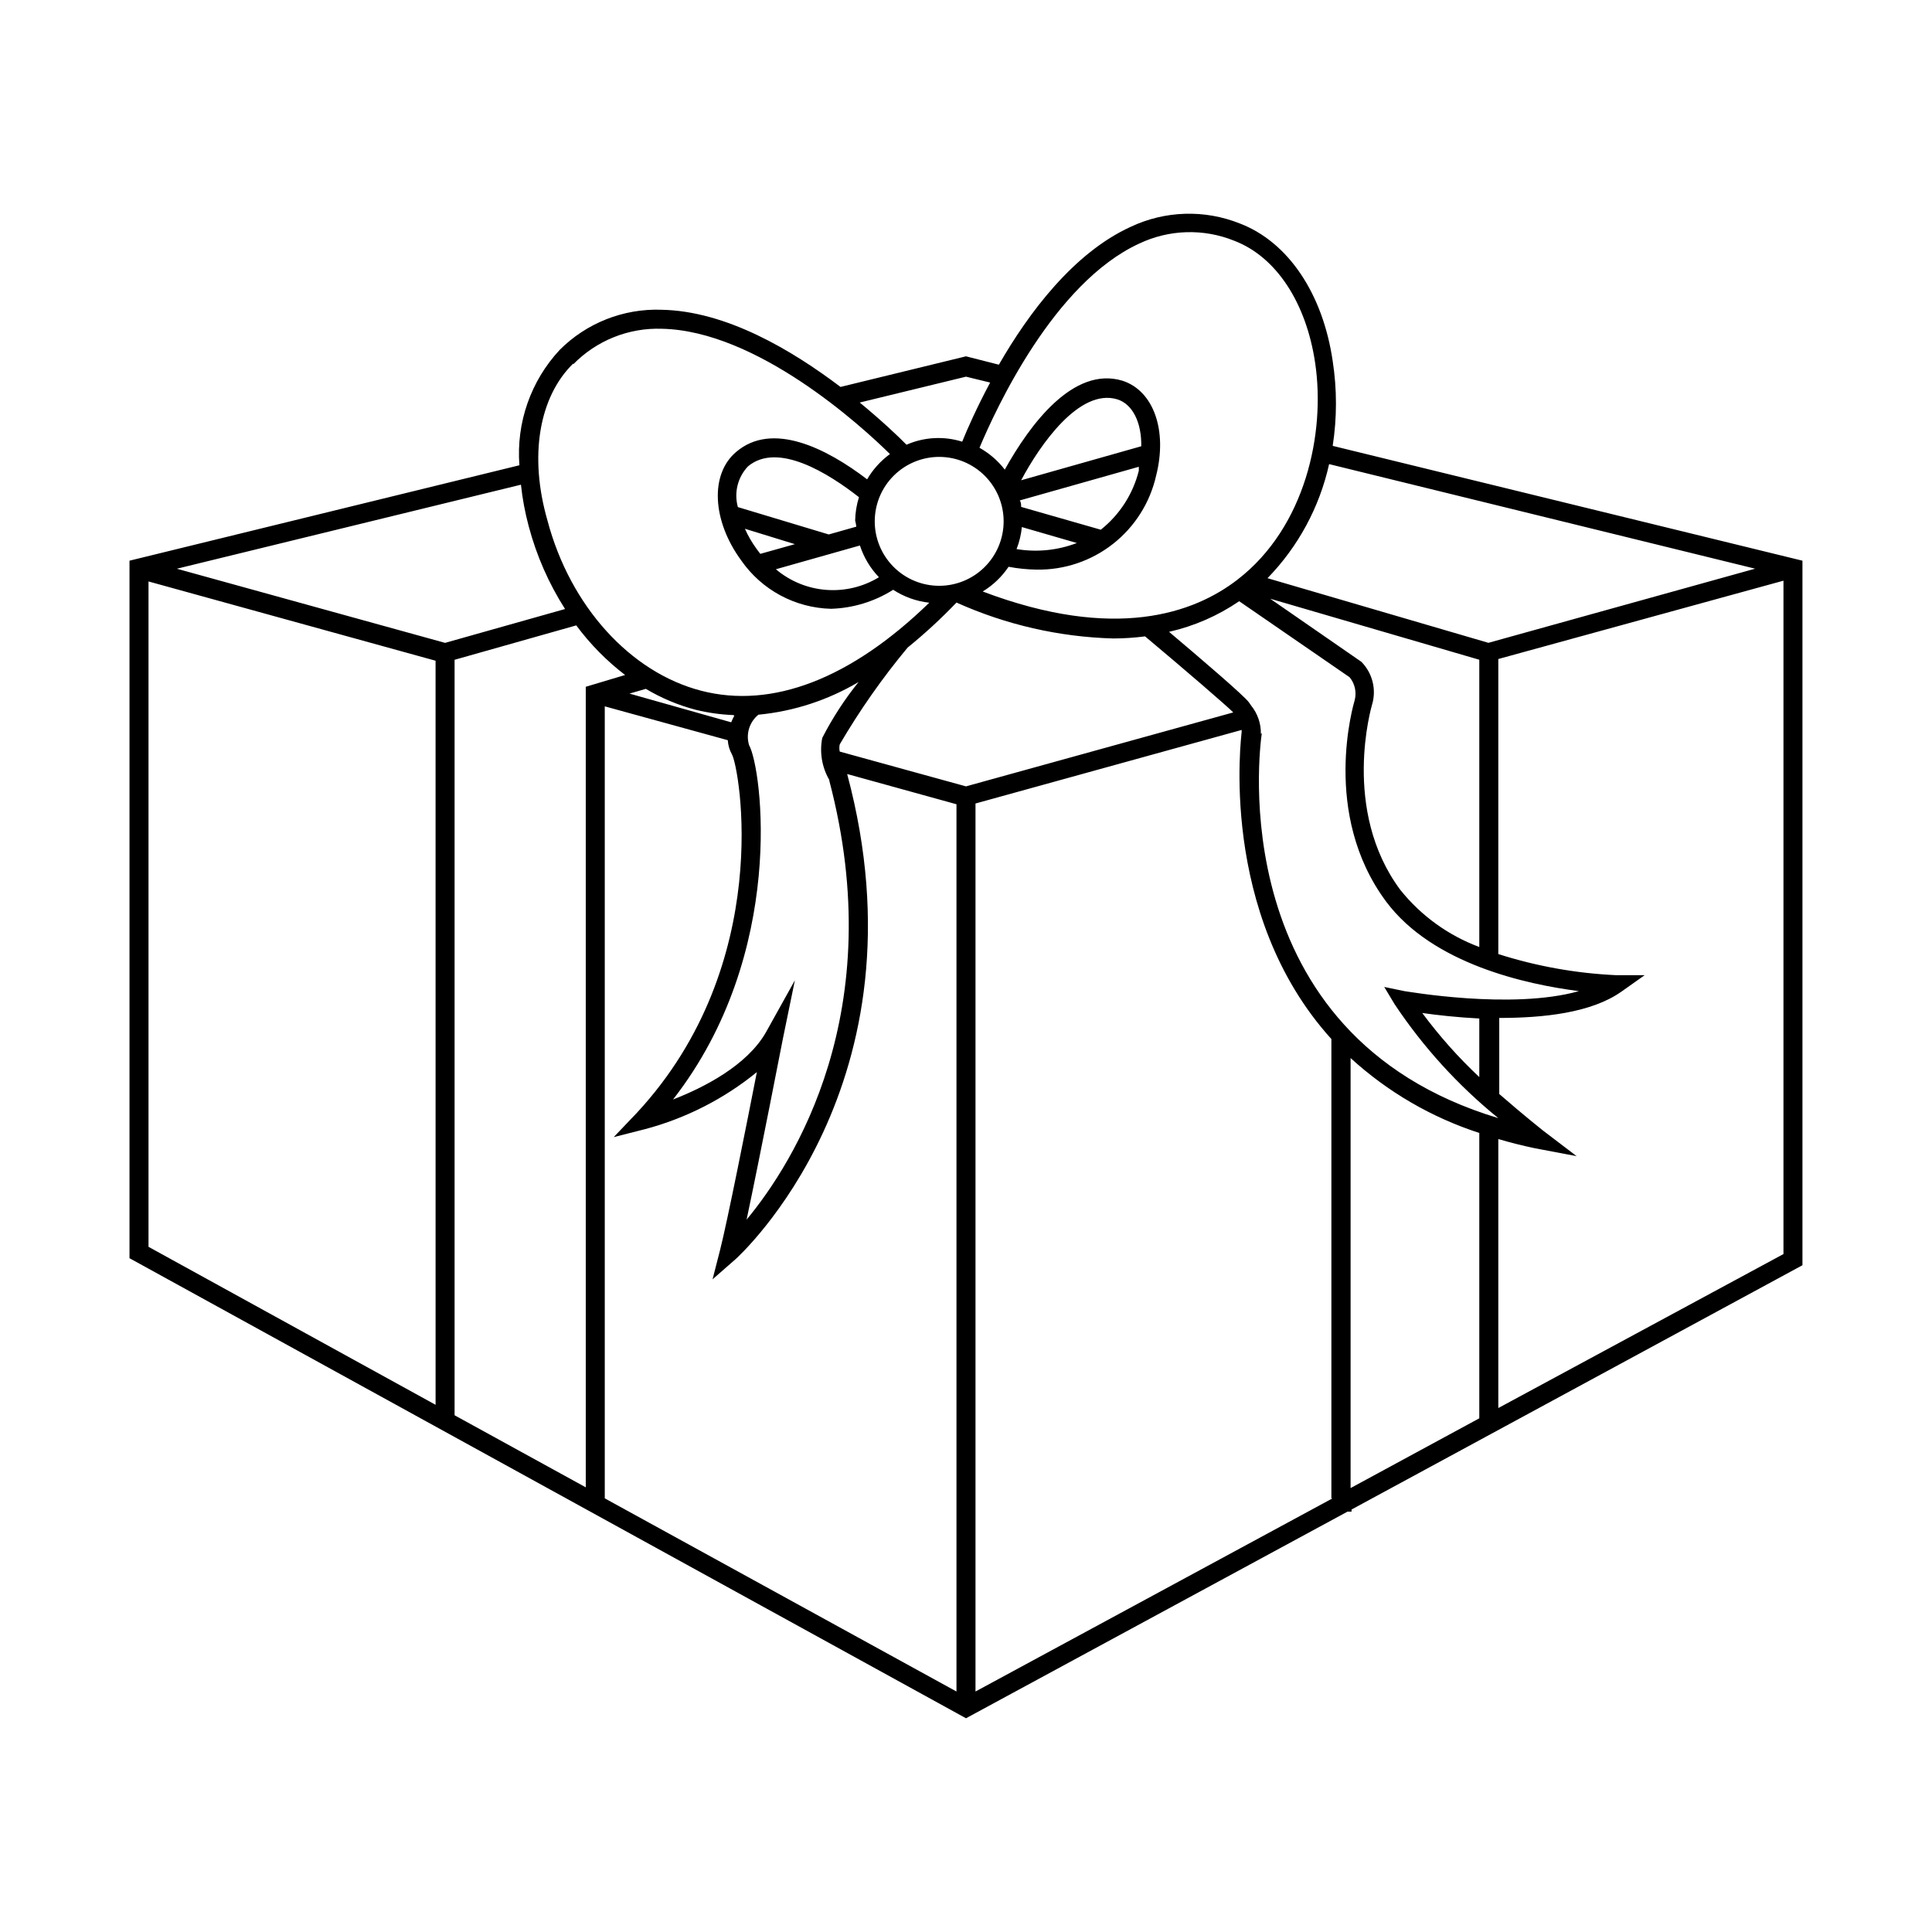 <?xml version="1.0" encoding="UTF-8"?>
<!-- The Best Svg Icon site in the world: iconSvg.co, Visit us! https://iconsvg.co -->
<svg fill="#000000" width="800px" height="800px" version="1.1" viewBox="144 144 512 512" xmlns="http://www.w3.org/2000/svg">
 <path d="m497.18 262.16c1.148-7.445 1.148-15.023 0-22.469-2.621-17.938-11.84-31.59-24.637-36.477-9.348-3.727-19.824-3.398-28.918 0.906-15.113 6.902-27.004 22.773-34.914 36.527l-8.715-2.219-33.25 8.113c-12.797-9.672-30.23-20.152-47.508-20.453l-0.004-0.004c-10.055-0.332-19.793 3.516-26.902 10.633-7.684 8.25-11.555 19.34-10.684 30.582l-103.33 25.289v184.85l221.68 121.92 101.11-54.762h1.059v-0.555l119.5-64.742v-186.71zm111.95 32.547-70.684 19.648-58.543-17.129c8.141-8.367 13.793-18.832 16.324-30.23zm-104.34 24.688-24.18-16.727 55.418 16.172v76.125c-8.207-3.059-15.43-8.281-20.91-15.113-15.77-21.16-7.609-48.719-7.508-49.121h0.004c1.195-4.012 0.113-8.355-2.824-11.336zm-58.895-110.84c7.922-3.766 17.059-4.039 25.191-0.754 11.082 4.231 19.094 16.375 21.461 32.496 2.719 18.488-2.57 43.379-20.555 57.281-11.586 8.969-32.547 16.426-67.562 3.176l0.004-0.004c2.727-1.664 5.062-3.898 6.852-6.547 2.457 0.465 4.953 0.715 7.453 0.754 7.332 0.113 14.477-2.301 20.234-6.832 5.762-4.531 9.789-10.906 11.406-18.055 3.074-12.043-0.707-22.57-8.969-25.191-13-3.879-24.484 11.637-31.137 23.578h0.004c-1.82-2.363-4.102-4.332-6.703-5.793 4.285-10.176 19.648-43.68 42.32-54.109zm-74.965 75.016-7.305 2.066-24.082-7.254c-1.062-3.812-0.051-7.906 2.668-10.781 7.859-6.602 21.312 1.812 29.422 8.16-0.633 2.008-0.973 4.094-1.008 6.199 0.152 0.602 0.254 1.105 0.305 1.609zm-16.273 4.637-9.168 2.57-0.91-1.211c-1.25-1.691-2.316-3.516-3.172-5.441zm17.23 0.352c1.023 3.148 2.746 6.023 5.039 8.414-4.199 2.559-9.098 3.727-13.996 3.348-4.902-0.379-9.559-2.289-13.312-5.465zm3.93-6.551v0.004c0.039-4.523 1.871-8.844 5.09-12.016 3.219-3.172 7.566-4.941 12.09-4.914 4.519 0.027 8.844 1.844 12.027 5.055 3.184 3.211 4.965 7.555 4.949 12.074-0.012 4.519-1.816 8.852-5.019 12.043-3.199 3.195-7.539 4.988-12.059 4.988-4.555 0-8.922-1.82-12.129-5.059-3.207-3.234-4.992-7.617-4.949-12.172zm69.98-14.309v1.059l-0.004 0.004c-1.547 6.172-5.09 11.66-10.074 15.617l-21.109-6.047c0-0.605 0-1.16-0.352-1.715zm-31.188 3.578c5.039-9.473 15.469-24.434 25.441-21.461 4.133 1.258 6.5 6.195 6.398 12.445zm0 12.344 14.762 4.281v0.004c-5.086 1.945-10.598 2.504-15.973 1.609 0.742-1.891 1.219-3.871 1.41-5.894zm-14.609-39.801 6.398 1.562c-3.527 6.602-6.047 12.293-7.406 15.668-4.856-1.527-10.102-1.242-14.762 0.809-2.016-2.066-6.398-6.246-12.395-11.184zm-104.09-3.273h-0.004c6.156-6.301 14.676-9.719 23.48-9.422 25.191 0.504 52.898 25.746 60.457 33.199v0.004c-2.453 1.793-4.512 4.074-6.047 6.699-10.883-8.312-25.191-15.418-34.711-7.254-6.953 5.844-6.398 18.188 1.359 28.766 5.438 7.809 14.266 12.562 23.777 12.797 5.844-0.176 11.535-1.914 16.477-5.039 2.879 1.875 6.156 3.051 9.57 3.426-20.758 20.152-41.613 28.215-60.457 23.328s-34.711-22.469-40.707-45.039c-4.988-17.23-2.215-32.852 6.801-41.668zm67.863 110.34c16.07 61.059-9.426 101.27-21.918 116.33 3.578-16.879 9.32-46.453 9.621-47.961l3.176-15.469-7.656 13.754c-5.039 8.867-16.574 14.711-24.637 17.836 30.23-38.742 23.578-87.812 20.152-93.91-0.895-2.941 0.082-6.125 2.469-8.062 9.379-0.898 18.445-3.859 26.551-8.664-3.707 4.594-6.93 9.559-9.625 14.812-0.754 3.812-0.09 7.773 1.863 11.133zm-25.191-17.18v-0.004c-0.305 0.555-0.574 1.129-0.809 1.715l-26.953-7.609 4.332-1.258c4.117 2.457 8.562 4.324 13.199 5.543 3.305 0.812 6.68 1.285 10.078 1.41zm-79.148 182.58-76.078-41.867v-176.33l76.074 21.008zm-68.57-221.57 91.191-22.27c0.395 3.727 1.086 7.414 2.062 11.035 2.059 7.758 5.305 15.148 9.625 21.914l-31.793 8.969zm108.37 243.44-34.766-19.098v-200.21l32.242-9.117 0.004-0.004c3.68 4.969 8.039 9.395 12.945 13.152l-10.426 3.121zm98.242 54.109-93.207-51.188v-209.89l32.598 8.969v-0.004c0.082 1.328 0.461 2.617 1.109 3.781 1.965 3.426 11.488 55.418-25.191 94.969l-6.144 6.445 8.312-2.117v0.004c10.832-2.883 20.93-8.035 29.621-15.117-2.769 14.156-7.809 39.5-9.723 47.055l-2.016 7.859 6.098-5.34c0.504-0.453 51.59-46.453 29.574-128.57l28.969 8.012zm-30.934-249.09c-0.145-0.629-0.145-1.285 0-1.914 5.281-9.027 11.297-17.602 17.984-25.645 4.562-3.703 8.891-7.688 12.949-11.938 13.09 5.887 27.215 9.125 41.562 9.52 2.812-0.008 5.625-0.195 8.414-0.555 10.531 8.816 21.914 18.641 23.375 20.152l-70.832 19.598zm130.59 197.9-94.617 51.188v-235.33l70.535-19.496c0.012 0.168 0.012 0.336 0 0.504 0 0.656-6.449 48.012 23.781 81.414v121.72zm38.895-21.211-34.109 18.488v-113.96c9.82 8.977 21.453 15.746 34.109 19.852zm-57.887-181.37c0.059-2.727-0.855-5.387-2.57-7.508l-0.555-0.805c-1.109-1.664-13.148-11.941-21.211-18.742 6.652-1.508 12.961-4.262 18.59-8.113l29.27 20.152h0.004c1.367 1.676 1.871 3.894 1.359 5.996-0.352 1.211-8.969 30.23 8.312 53.453 12.395 16.625 37.332 21.965 51.086 23.73-17.887 5.039-45.898 0-46.25 0l-5.34-1.109 2.723 4.535c7.594 11.406 16.867 21.598 27.508 30.23-73.355-22.066-63.23-98.293-62.676-102.02zm57.887 75.418v15.52c-5.539-5.195-10.598-10.879-15.113-16.98 3.879 0.555 9.32 1.16 15.113 1.461zm80.609 62.422-75.57 40.809v-71.289c3.074 0.906 6.246 1.715 9.574 2.418l11.18 2.117-8.867-6.75s-5.039-3.981-11.637-9.723v-20.152c11.586 0 24.336-1.309 32.344-6.953l6.195-4.383h-7.609 0.004c-10.594-0.488-21.078-2.371-31.184-5.594v-78.191l75.57-20.758z"/>
</svg>